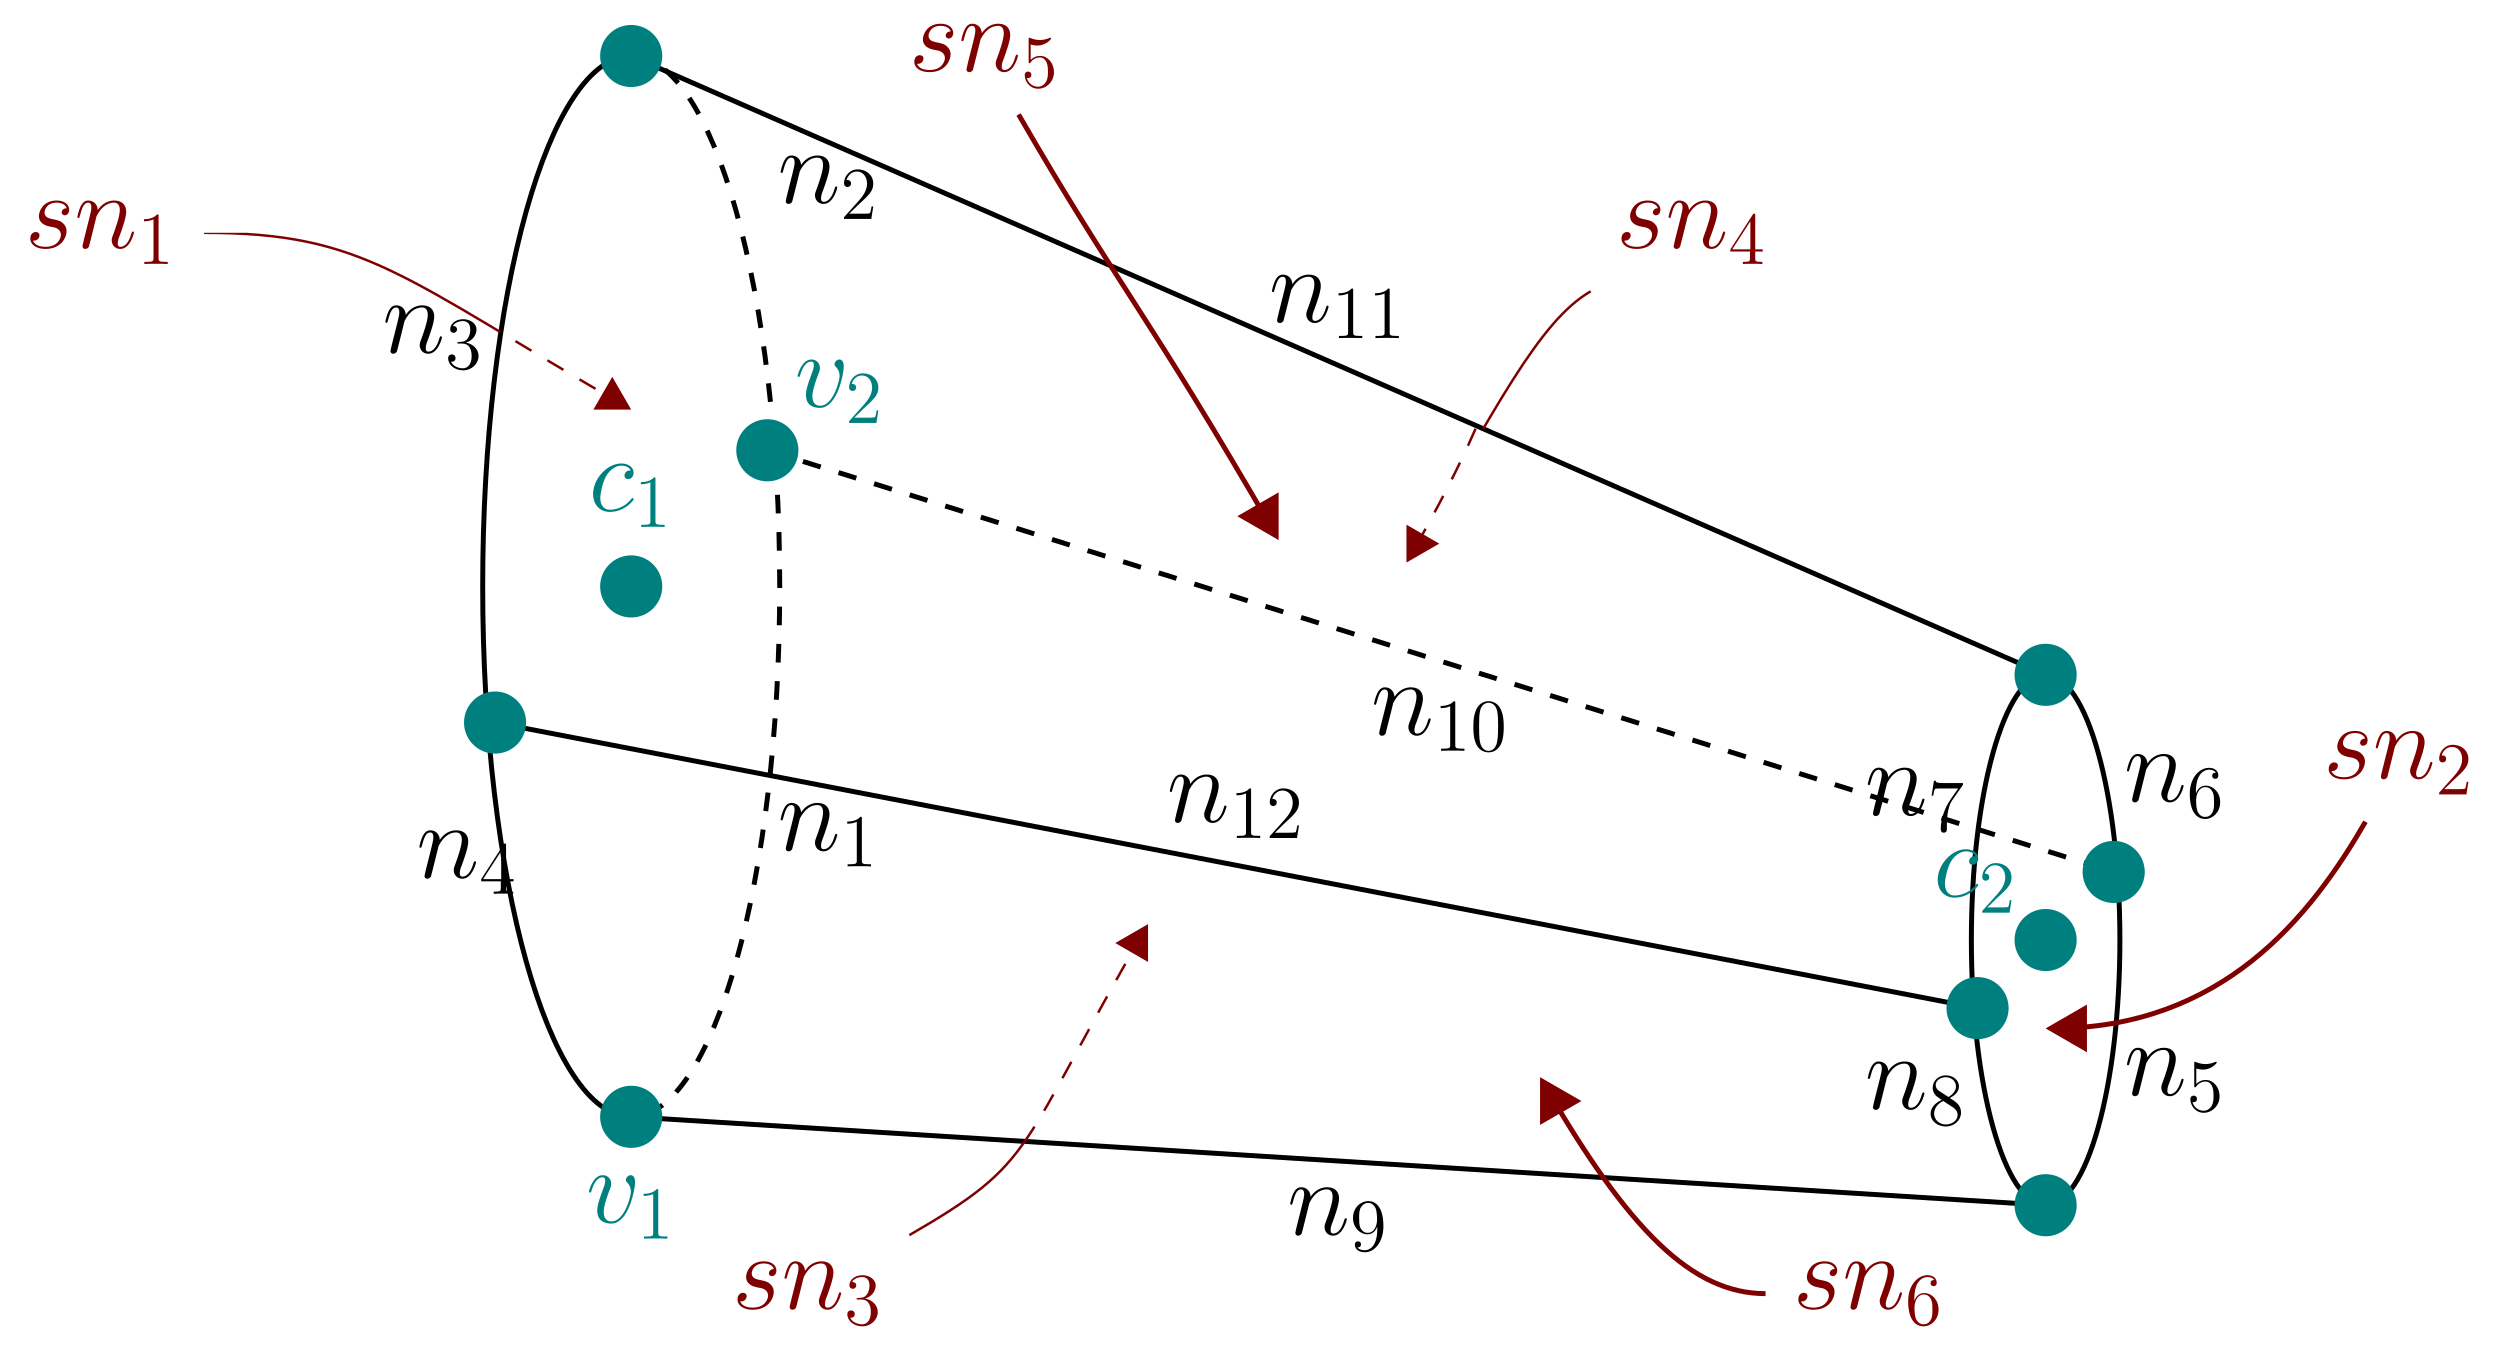 <?xml version="1.0" encoding="UTF-8"?>
<svg xmlns="http://www.w3.org/2000/svg" xmlns:xlink="http://www.w3.org/1999/xlink" width="400.826pt" height="216.787pt" viewBox="0 0 400.826 216.787" version="1.1">
<defs>
<g>
<symbol overflow="visible" id="glyph0-0">
<path style="stroke:none;" d=""/>
</symbol>
<symbol overflow="visible" id="glyph0-1">
<path style="stroke:none;" d="M 3.547 -5.047 C 3.578 -5.141 4.016 -6.016 4.656 -6.562 C 5.094 -6.969 5.688 -7.25 6.359 -7.25 C 7.047 -7.25 7.281 -6.734 7.281 -6.047 C 7.281 -5.062 6.578 -3.094 6.234 -2.172 C 6.078 -1.75 5.984 -1.531 5.984 -1.219 C 5.984 -0.453 6.531 0.172 7.359 0.172 C 8.953 0.172 9.562 -2.359 9.562 -2.469 C 9.562 -2.547 9.484 -2.625 9.391 -2.625 C 9.234 -2.625 9.219 -2.562 9.125 -2.266 C 8.734 -0.859 8.078 -0.172 7.406 -0.172 C 7.234 -0.172 6.953 -0.188 6.953 -0.734 C 6.953 -1.172 7.141 -1.688 7.25 -1.922 C 7.594 -2.875 8.312 -4.797 8.312 -5.781 C 8.312 -6.812 7.719 -7.594 6.406 -7.594 C 4.875 -7.594 4.062 -6.516 3.75 -6.078 C 3.703 -7.062 3 -7.594 2.234 -7.594 C 1.688 -7.594 1.312 -7.266 1.016 -6.688 C 0.703 -6.062 0.469 -5.031 0.469 -4.953 C 0.469 -4.891 0.531 -4.797 0.656 -4.797 C 0.797 -4.797 0.812 -4.828 0.906 -5.219 C 1.188 -6.266 1.5 -7.25 2.188 -7.25 C 2.578 -7.25 2.719 -6.969 2.719 -6.453 C 2.719 -6.078 2.547 -5.406 2.422 -4.875 L 1.953 -3.016 C 1.875 -2.688 1.688 -1.906 1.594 -1.594 C 1.484 -1.156 1.297 -0.344 1.297 -0.266 C 1.297 -0.016 1.484 0.172 1.734 0.172 C 1.953 0.172 2.188 0.062 2.328 -0.188 C 2.359 -0.281 2.516 -0.875 2.594 -1.219 L 2.984 -2.766 Z M 3.547 -5.047 "/>
</symbol>
<symbol overflow="visible" id="glyph0-2">
<path style="stroke:none;" d="M 6.734 -6.469 C 6.406 -6.469 6.25 -6.469 6.016 -6.266 C 5.906 -6.188 5.719 -5.922 5.719 -5.641 C 5.719 -5.297 5.969 -5.094 6.297 -5.094 C 6.719 -5.094 7.188 -5.438 7.188 -6.125 C 7.188 -6.953 6.391 -7.594 5.203 -7.594 C 2.938 -7.594 0.688 -5.125 0.688 -2.688 C 0.688 -1.188 1.625 0.172 3.375 0.172 C 5.719 0.172 7.203 -1.656 7.203 -1.875 C 7.203 -1.984 7.094 -2.062 7.031 -2.062 C 6.969 -2.062 6.953 -2.047 6.797 -1.891 C 5.703 -0.438 4.062 -0.172 3.406 -0.172 C 2.219 -0.172 1.844 -1.203 1.844 -2.062 C 1.844 -2.672 2.141 -4.344 2.75 -5.516 C 3.203 -6.312 4.125 -7.25 5.219 -7.25 C 5.438 -7.25 6.391 -7.219 6.734 -6.469 Z M 6.734 -6.469 "/>
</symbol>
<symbol overflow="visible" id="glyph0-3">
<path style="stroke:none;" d="M 7.875 -6.438 C 7.875 -7.531 7.312 -7.594 7.188 -7.594 C 6.766 -7.594 6.391 -7.188 6.391 -6.828 C 6.391 -6.625 6.516 -6.516 6.578 -6.438 C 6.75 -6.281 7.203 -5.812 7.203 -4.922 C 7.203 -4.203 6.172 -0.172 4.094 -0.172 C 3.047 -0.172 2.844 -1.047 2.844 -1.688 C 2.844 -2.547 3.234 -3.75 3.703 -5 C 3.984 -5.703 4.047 -5.875 4.047 -6.219 C 4.047 -6.938 3.531 -7.594 2.688 -7.594 C 1.109 -7.594 0.469 -5.094 0.469 -4.953 C 0.469 -4.891 0.531 -4.797 0.656 -4.797 C 0.812 -4.797 0.828 -4.875 0.891 -5.109 C 1.312 -6.594 1.984 -7.25 2.641 -7.25 C 2.797 -7.25 3.078 -7.25 3.078 -6.688 C 3.078 -6.234 2.891 -5.734 2.641 -5.078 C 1.812 -2.875 1.812 -2.344 1.812 -1.922 C 1.812 -1.547 1.859 -0.844 2.391 -0.359 C 3.016 0.172 3.875 0.172 4.031 0.172 C 6.891 0.172 7.875 -5.453 7.875 -6.438 Z M 7.875 -6.438 "/>
</symbol>
<symbol overflow="visible" id="glyph0-4">
<path style="stroke:none;" d="M 3.922 -3.438 C 4.219 -3.391 4.688 -3.281 4.781 -3.266 C 5.016 -3.203 5.781 -2.922 5.781 -2.094 C 5.781 -1.562 5.297 -0.172 3.312 -0.172 C 2.938 -0.172 1.656 -0.219 1.312 -1.172 C 2 -1.078 2.344 -1.625 2.344 -2 C 2.344 -2.359 2.094 -2.547 1.75 -2.547 C 1.375 -2.547 0.875 -2.25 0.875 -1.484 C 0.875 -0.469 1.906 0.172 3.281 0.172 C 5.906 0.172 6.688 -1.75 6.688 -2.656 C 6.688 -2.906 6.688 -3.391 6.125 -3.938 C 5.703 -4.359 5.281 -4.438 4.359 -4.625 C 3.891 -4.734 3.156 -4.891 3.156 -5.672 C 3.156 -6.016 3.469 -7.25 5.094 -7.25 C 5.812 -7.25 6.531 -6.969 6.703 -6.359 C 5.938 -6.359 5.906 -5.703 5.906 -5.688 C 5.906 -5.328 6.234 -5.219 6.391 -5.219 C 6.625 -5.219 7.109 -5.406 7.109 -6.125 C 7.109 -6.859 6.453 -7.594 5.109 -7.594 C 2.859 -7.594 2.25 -5.812 2.25 -5.109 C 2.25 -3.812 3.531 -3.531 3.922 -3.438 Z M 3.922 -3.438 "/>
</symbol>
<symbol overflow="visible" id="glyph1-0">
<path style="stroke:none;" d=""/>
</symbol>
<symbol overflow="visible" id="glyph1-1">
<path style="stroke:none;" d="M 4.375 -3.484 C 4.375 -0.656 3.125 -0.078 2.406 -0.078 C 2.109 -0.078 1.484 -0.109 1.188 -0.531 L 1.25 -0.531 C 1.344 -0.5 1.766 -0.578 1.766 -1.016 C 1.766 -1.281 1.594 -1.5 1.281 -1.5 C 0.969 -1.5 0.781 -1.297 0.781 -0.984 C 0.781 -0.25 1.375 0.25 2.422 0.25 C 3.906 0.25 5.359 -1.344 5.359 -3.938 C 5.359 -7.141 4.016 -7.953 2.969 -7.953 C 1.656 -7.953 0.484 -6.844 0.484 -5.266 C 0.484 -3.688 1.609 -2.625 2.797 -2.625 C 3.688 -2.625 4.141 -3.266 4.375 -3.875 Z M 2.844 -2.859 C 2.094 -2.859 1.766 -3.469 1.656 -3.688 C 1.469 -4.141 1.469 -4.719 1.469 -5.266 C 1.469 -5.922 1.469 -6.5 1.781 -7 C 2 -7.312 2.312 -7.656 2.969 -7.656 C 3.641 -7.656 4 -7.062 4.109 -6.797 C 4.344 -6.203 4.344 -5.188 4.344 -5.016 C 4.344 -4 3.891 -2.859 2.844 -2.859 Z M 2.844 -2.859 "/>
</symbol>
<symbol overflow="visible" id="glyph1-2">
<path style="stroke:none;" d="M 3.438 -7.656 C 3.438 -7.938 3.438 -7.953 3.203 -7.953 C 2.922 -7.625 2.312 -7.188 1.094 -7.188 L 1.094 -6.844 C 1.359 -6.844 1.953 -6.844 2.625 -7.141 L 2.625 -0.922 C 2.625 -0.484 2.578 -0.344 1.531 -0.344 L 1.156 -0.344 L 1.156 0 C 1.484 -0.031 2.641 -0.031 3.031 -0.031 C 3.438 -0.031 4.578 -0.031 4.906 0 L 4.906 -0.344 L 4.531 -0.344 C 3.484 -0.344 3.438 -0.484 3.438 -0.922 Z M 3.438 -7.656 "/>
</symbol>
<symbol overflow="visible" id="glyph1-3">
<path style="stroke:none;" d="M 5.359 -3.828 C 5.359 -4.812 5.297 -5.781 4.859 -6.688 C 4.375 -7.688 3.516 -7.953 2.922 -7.953 C 2.234 -7.953 1.391 -7.609 0.938 -6.609 C 0.609 -5.859 0.484 -5.109 0.484 -3.828 C 0.484 -2.672 0.578 -1.797 1 -0.938 C 1.469 -0.031 2.297 0.25 2.922 0.25 C 3.953 0.25 4.547 -0.375 4.906 -1.062 C 5.328 -1.953 5.359 -3.125 5.359 -3.828 Z M 2.922 0.016 C 2.531 0.016 1.75 -0.203 1.531 -1.5 C 1.406 -2.219 1.406 -3.125 1.406 -3.969 C 1.406 -4.953 1.406 -5.828 1.594 -6.531 C 1.797 -7.344 2.406 -7.703 2.922 -7.703 C 3.375 -7.703 4.062 -7.438 4.297 -6.406 C 4.453 -5.719 4.453 -4.781 4.453 -3.969 C 4.453 -3.172 4.453 -2.266 4.312 -1.531 C 4.094 -0.219 3.328 0.016 2.922 0.016 Z M 2.922 0.016 "/>
</symbol>
<symbol overflow="visible" id="glyph1-4">
<path style="stroke:none;" d="M 5.266 -2.016 L 5 -2.016 C 4.953 -1.812 4.859 -1.141 4.75 -0.953 C 4.656 -0.844 3.984 -0.844 3.625 -0.844 L 1.406 -0.844 C 1.734 -1.125 2.469 -1.891 2.766 -2.172 C 4.594 -3.844 5.266 -4.469 5.266 -5.656 C 5.266 -7.031 4.172 -7.953 2.781 -7.953 C 1.406 -7.953 0.578 -6.766 0.578 -5.734 C 0.578 -5.125 1.109 -5.125 1.141 -5.125 C 1.406 -5.125 1.703 -5.312 1.703 -5.688 C 1.703 -6.031 1.484 -6.25 1.141 -6.25 C 1.047 -6.25 1.016 -6.25 0.984 -6.234 C 1.203 -7.047 1.859 -7.609 2.625 -7.609 C 3.641 -7.609 4.266 -6.75 4.266 -5.656 C 4.266 -4.641 3.688 -3.75 3 -2.984 L 0.578 -0.281 L 0.578 0 L 4.953 0 Z M 5.266 -2.016 "/>
</symbol>
<symbol overflow="visible" id="glyph1-5">
<path style="stroke:none;" d="M 2.203 -4.297 C 2 -4.281 1.953 -4.266 1.953 -4.156 C 1.953 -4.047 2.016 -4.047 2.219 -4.047 L 2.766 -4.047 C 3.797 -4.047 4.25 -3.203 4.25 -2.062 C 4.25 -0.484 3.438 -0.078 2.844 -0.078 C 2.266 -0.078 1.297 -0.344 0.938 -1.141 C 1.328 -1.078 1.672 -1.297 1.672 -1.719 C 1.672 -2.062 1.422 -2.312 1.094 -2.312 C 0.797 -2.312 0.484 -2.141 0.484 -1.688 C 0.484 -0.625 1.547 0.25 2.875 0.25 C 4.297 0.25 5.359 -0.844 5.359 -2.047 C 5.359 -3.141 4.469 -4 3.328 -4.203 C 4.359 -4.5 5.031 -5.375 5.031 -6.312 C 5.031 -7.25 4.047 -7.953 2.891 -7.953 C 1.703 -7.953 0.812 -7.219 0.812 -6.344 C 0.812 -5.875 1.188 -5.766 1.359 -5.766 C 1.609 -5.766 1.906 -5.953 1.906 -6.312 C 1.906 -6.688 1.609 -6.859 1.344 -6.859 C 1.281 -6.859 1.25 -6.859 1.219 -6.844 C 1.672 -7.656 2.797 -7.656 2.859 -7.656 C 3.25 -7.656 4.031 -7.484 4.031 -6.312 C 4.031 -6.078 4 -5.422 3.641 -4.906 C 3.281 -4.375 2.875 -4.344 2.562 -4.328 Z M 2.203 -4.297 "/>
</symbol>
<symbol overflow="visible" id="glyph1-6">
<path style="stroke:none;" d="M 4.312 -7.781 C 4.312 -8.016 4.312 -8.062 4.141 -8.062 C 4.047 -8.062 4.016 -8.062 3.922 -7.922 L 0.328 -2.344 L 0.328 -2 L 3.469 -2 L 3.469 -0.906 C 3.469 -0.469 3.438 -0.344 2.562 -0.344 L 2.328 -0.344 L 2.328 0 C 2.609 -0.031 3.547 -0.031 3.891 -0.031 C 4.219 -0.031 5.172 -0.031 5.453 0 L 5.453 -0.344 L 5.219 -0.344 C 4.344 -0.344 4.312 -0.469 4.312 -0.906 L 4.312 -2 L 5.516 -2 L 5.516 -2.344 L 4.312 -2.344 Z M 3.531 -6.844 L 3.531 -2.344 L 0.625 -2.344 Z M 3.531 -6.844 "/>
</symbol>
<symbol overflow="visible" id="glyph1-7">
<path style="stroke:none;" d="M 1.531 -6.844 C 2.047 -6.688 2.469 -6.672 2.594 -6.672 C 3.938 -6.672 4.812 -7.656 4.812 -7.828 C 4.812 -7.875 4.781 -7.938 4.703 -7.938 C 4.688 -7.938 4.656 -7.938 4.547 -7.891 C 3.891 -7.609 3.312 -7.562 3 -7.562 C 2.219 -7.562 1.656 -7.812 1.422 -7.906 C 1.344 -7.938 1.312 -7.938 1.297 -7.938 C 1.203 -7.938 1.203 -7.859 1.203 -7.672 L 1.203 -4.125 C 1.203 -3.906 1.203 -3.844 1.344 -3.844 C 1.406 -3.844 1.422 -3.844 1.547 -4 C 1.875 -4.484 2.438 -4.766 3.031 -4.766 C 3.672 -4.766 3.984 -4.188 4.078 -3.984 C 4.281 -3.516 4.297 -2.922 4.297 -2.469 C 4.297 -2.016 4.297 -1.344 3.953 -0.797 C 3.688 -0.375 3.234 -0.078 2.703 -0.078 C 1.906 -0.078 1.141 -0.609 0.922 -1.484 C 0.984 -1.453 1.047 -1.453 1.109 -1.453 C 1.312 -1.453 1.641 -1.562 1.641 -1.969 C 1.641 -2.312 1.406 -2.5 1.109 -2.5 C 0.891 -2.5 0.578 -2.391 0.578 -1.922 C 0.578 -0.906 1.406 0.25 2.719 0.25 C 4.078 0.25 5.266 -0.891 5.266 -2.406 C 5.266 -3.828 4.297 -5.016 3.047 -5.016 C 2.359 -5.016 1.844 -4.703 1.531 -4.375 Z M 1.531 -6.844 "/>
</symbol>
<symbol overflow="visible" id="glyph1-8">
<path style="stroke:none;" d="M 1.469 -4.156 C 1.469 -7.188 2.938 -7.656 3.578 -7.656 C 4.016 -7.656 4.453 -7.531 4.672 -7.172 C 4.531 -7.172 4.078 -7.172 4.078 -6.688 C 4.078 -6.422 4.25 -6.188 4.562 -6.188 C 4.859 -6.188 5.062 -6.375 5.062 -6.719 C 5.062 -7.344 4.609 -7.953 3.578 -7.953 C 2.062 -7.953 0.484 -6.406 0.484 -3.781 C 0.484 -0.484 1.922 0.25 2.938 0.25 C 4.25 0.25 5.359 -0.891 5.359 -2.438 C 5.359 -4.031 4.25 -5.094 3.047 -5.094 C 1.984 -5.094 1.594 -4.172 1.469 -3.844 Z M 2.938 -0.078 C 2.188 -0.078 1.828 -0.734 1.719 -0.984 C 1.609 -1.297 1.5 -1.891 1.5 -2.719 C 1.5 -3.672 1.922 -4.859 3 -4.859 C 3.656 -4.859 4 -4.406 4.188 -4 C 4.375 -3.562 4.375 -2.969 4.375 -2.453 C 4.375 -1.844 4.375 -1.297 4.141 -0.844 C 3.844 -0.281 3.422 -0.078 2.938 -0.078 Z M 2.938 -0.078 "/>
</symbol>
<symbol overflow="visible" id="glyph1-9">
<path style="stroke:none;" d="M 5.672 -7.422 L 5.672 -7.703 L 2.797 -7.703 C 1.344 -7.703 1.328 -7.859 1.281 -8.078 L 1.016 -8.078 L 0.641 -5.688 L 0.906 -5.688 C 0.938 -5.906 1.047 -6.641 1.203 -6.781 C 1.297 -6.844 2.203 -6.844 2.359 -6.844 L 4.906 -6.844 L 3.641 -5.031 C 3.312 -4.562 2.109 -2.609 2.109 -0.359 C 2.109 -0.234 2.109 0.25 2.594 0.25 C 3.094 0.25 3.094 -0.219 3.094 -0.375 L 3.094 -0.969 C 3.094 -2.75 3.375 -4.141 3.938 -4.938 Z M 5.672 -7.422 "/>
</symbol>
<symbol overflow="visible" id="glyph1-10">
<path style="stroke:none;" d="M 3.562 -4.312 C 4.156 -4.641 5.031 -5.188 5.031 -6.188 C 5.031 -7.234 4.031 -7.953 2.922 -7.953 C 1.75 -7.953 0.812 -7.078 0.812 -5.984 C 0.812 -5.578 0.938 -5.172 1.266 -4.766 C 1.406 -4.609 1.406 -4.609 2.25 -4.016 C 1.094 -3.484 0.484 -2.672 0.484 -1.812 C 0.484 -0.531 1.703 0.25 2.922 0.25 C 4.25 0.25 5.359 -0.734 5.359 -1.984 C 5.359 -3.203 4.5 -3.734 3.562 -4.312 Z M 1.938 -5.391 C 1.781 -5.5 1.297 -5.812 1.297 -6.391 C 1.297 -7.172 2.109 -7.656 2.922 -7.656 C 3.781 -7.656 4.547 -7.047 4.547 -6.188 C 4.547 -5.453 4.016 -4.859 3.328 -4.484 Z M 2.5 -3.844 L 3.938 -2.906 C 4.25 -2.703 4.812 -2.328 4.812 -1.609 C 4.812 -0.688 3.891 -0.078 2.922 -0.078 C 1.906 -0.078 1.047 -0.812 1.047 -1.812 C 1.047 -2.734 1.719 -3.484 2.5 -3.844 Z M 2.5 -3.844 "/>
</symbol>
</g>
<clipPath id="clip1">
  <path d="M 77 31 L 107 31 L 107 71 L 77 71 Z M 77 31 "/>
</clipPath>
<clipPath id="clip2">
  <path d="M 125.012 94.02 C 125.012 47.055 114.352 8.98 101.199 8.98 C 88.051 8.98 77.391 47.055 77.391 94.02 C 77.391 140.988 88.051 179.062 101.199 179.062 C 114.352 179.062 125.012 140.988 125.012 94.02 Z M 125.012 94.02 "/>
</clipPath>
<clipPath id="clip3">
  <path d="M 95 60 L 101 60 L 101 66 L 95 66 Z M 95 60 "/>
</clipPath>
<clipPath id="clip4">
  <path d="M 125.012 94.02 C 125.012 47.055 114.352 8.98 101.199 8.98 C 88.051 8.98 77.391 47.055 77.391 94.02 C 77.391 140.988 88.051 179.062 101.199 179.062 C 114.352 179.062 125.012 140.988 125.012 94.02 Z M 125.012 94.02 "/>
</clipPath>
<clipPath id="clip5">
  <path d="M 89 55 L 107 55 L 107 72 L 89 72 Z M 89 55 "/>
</clipPath>
<clipPath id="clip6">
  <path d="M 125.012 94.02 C 125.012 47.055 114.352 8.98 101.199 8.98 C 88.051 8.98 77.391 47.055 77.391 94.02 C 77.391 140.988 88.051 179.062 101.199 179.062 C 114.352 179.062 125.012 140.988 125.012 94.02 Z M 125.012 94.02 "/>
</clipPath>
<clipPath id="clip7">
  <path d="M 27 37.328 L 80.285 37.328 L 80.285 53.277 L 27 53.277 Z M 27 37.328 "/>
</clipPath>
<clipPath id="clip8">
  <path d="M 140 179 L 190 179 L 190 204 L 140 204 Z M 140 179 "/>
</clipPath>
<clipPath id="clip9">
  <path d="M 101.199 179.062 L 327.977 193.234 L 146.109 216.789 L 101.199 179.062 "/>
</clipPath>
<clipPath id="clip10">
  <path d="M 140 143 L 190 143 L 190 194 L 140 194 Z M 140 143 "/>
</clipPath>
<clipPath id="clip11">
  <path d="M 101.199 179.062 L 327.977 193.234 L 327.977 108.195 L 101.199 8.98 L 101.199 179.062 "/>
</clipPath>
<clipPath id="clip12">
  <path d="M 179 148 L 184 148 L 184 154 L 179 154 Z M 179 148 "/>
</clipPath>
<clipPath id="clip13">
  <path d="M 101.199 179.062 L 327.977 193.234 L 327.977 108.195 L 101.199 8.98 L 101.199 179.062 "/>
</clipPath>
<clipPath id="clip14">
  <path d="M 173 142 L 190 142 L 190 160 L 173 160 Z M 173 142 "/>
</clipPath>
<clipPath id="clip15">
  <path d="M 101.199 179.062 L 327.977 193.234 L 327.977 108.195 L 101.199 8.98 L 101.199 179.062 "/>
</clipPath>
<clipPath id="clip16">
  <path d="M 220 41 L 261 41 L 261 96 L 220 96 Z M 220 41 "/>
</clipPath>
<clipPath id="clip17">
  <path d="M 101.199 8.98 L 327.977 108.195 L 287.844 27.945 L 101.199 8.98 "/>
</clipPath>
<clipPath id="clip18">
  <path d="M 225 84 L 231 84 L 231 90 L 225 90 Z M 225 84 "/>
</clipPath>
<clipPath id="clip19">
  <path d="M 101.199 8.98 L 327.977 108.195 L 287.844 27.945 L 101.199 8.98 "/>
</clipPath>
<clipPath id="clip20">
  <path d="M 220 78 L 236 78 L 236 96 L 220 96 Z M 220 78 "/>
</clipPath>
<clipPath id="clip21">
  <path d="M 101.199 8.98 L 327.977 108.195 L 287.844 27.945 L 101.199 8.98 "/>
</clipPath>
<clipPath id="clip22">
  <path d="M 220 41 L 261 41 L 261 96 L 220 96 Z M 220 41 "/>
</clipPath>
<clipPath id="clip23">
  <path d="M 101.199 8.98 L 327.977 108.195 L 101.199 179.062 L 101.199 8.98 "/>
</clipPath>
<clipPath id="clip24">
  <path d="M 225 84 L 231 84 L 231 90 L 225 90 Z M 225 84 "/>
</clipPath>
<clipPath id="clip25">
  <path d="M 101.199 8.98 L 327.977 108.195 L 101.199 179.062 L 101.199 8.98 "/>
</clipPath>
<clipPath id="clip26">
  <path d="M 220 78 L 236 78 L 236 96 L 220 96 Z M 220 78 "/>
</clipPath>
<clipPath id="clip27">
  <path d="M 101.199 8.98 L 327.977 108.195 L 101.199 179.062 L 101.199 8.98 "/>
</clipPath>
<clipPath id="clip28">
  <path d="M 236 162 L 295 162 L 295 216.785 L 236 216.785 Z M 236 162 "/>
</clipPath>
</defs>
<g id="surface1">
<path style="fill:none;stroke-width:0.797;stroke-linecap:butt;stroke-linejoin:miter;stroke:rgb(0%,0%,0%);stroke-opacity:1;stroke-miterlimit:10;" d="M -0.002 85.041 C -13.15 85.041 -23.81 46.966 -23.81 0.001 C -23.81 -46.967 -13.15 -85.041 -0.002 -85.041 " transform="matrix(1,0,0,-1,101.201,94.021)"/>
<path style="fill:none;stroke-width:0.797;stroke-linecap:butt;stroke-linejoin:miter;stroke:rgb(0%,0%,0%);stroke-opacity:1;stroke-dasharray:2.989,2.989;stroke-miterlimit:10;" d="M -0.002 85.041 C 13.151 85.041 23.811 46.966 23.811 0.001 C 23.811 -46.967 13.151 -85.041 -0.002 -85.041 " transform="matrix(1,0,0,-1,101.201,94.021)"/>
<path style="fill:none;stroke-width:0.797;stroke-linecap:butt;stroke-linejoin:miter;stroke:rgb(0%,0%,0%);stroke-opacity:1;stroke-miterlimit:10;" d="M 238.682 -56.694 C 238.682 -33.209 233.35 -14.174 226.776 -14.174 C 220.197 -14.174 214.869 -33.209 214.869 -56.694 C 214.869 -80.178 220.197 -99.213 226.776 -99.213 C 233.35 -99.213 238.682 -80.178 238.682 -56.694 Z M 238.682 -56.694 " transform="matrix(1,0,0,-1,101.201,94.021)"/>
<path style="fill:none;stroke-width:0.797;stroke-linecap:butt;stroke-linejoin:miter;stroke:rgb(0%,0%,0%);stroke-opacity:1;stroke-miterlimit:10;" d="M -0.002 -85.041 L 226.776 -99.213 " transform="matrix(1,0,0,-1,101.201,94.021)"/>
<g style="fill:rgb(0%,0%,0%);fill-opacity:1;">
  <use xlink:href="#glyph0-1" x="206.38" y="197.942"/>
</g>
<g style="fill:rgb(0%,0%,0%);fill-opacity:1;">
  <use xlink:href="#glyph1-1" x="216.442" y="200.524"/>
</g>
<path style="fill:none;stroke-width:0.797;stroke-linecap:butt;stroke-linejoin:miter;stroke:rgb(0%,0%,0%);stroke-opacity:1;stroke-dasharray:2.989,2.989;stroke-miterlimit:10;" d="M 21.826 21.826 L 237.69 -45.78 " transform="matrix(1,0,0,-1,101.201,94.021)"/>
<g style="fill:rgb(0%,0%,0%);fill-opacity:1;">
  <use xlink:href="#glyph0-1" x="219.823" y="117.793"/>
</g>
<g style="fill:rgb(0%,0%,0%);fill-opacity:1;">
  <use xlink:href="#glyph1-2" x="229.885" y="120.375"/>
  <use xlink:href="#glyph1-3" x="235.738" y="120.375"/>
</g>
<path style="fill:none;stroke-width:0.797;stroke-linecap:butt;stroke-linejoin:miter;stroke:rgb(0%,0%,0%);stroke-opacity:1;stroke-miterlimit:10;" d="M -0.002 85.041 L 226.776 -14.174 " transform="matrix(1,0,0,-1,101.201,94.021)"/>
<g style="fill:rgb(0%,0%,0%);fill-opacity:1;">
  <use xlink:href="#glyph0-1" x="203.453" y="51.622"/>
</g>
<g style="fill:rgb(0%,0%,0%);fill-opacity:1;">
  <use xlink:href="#glyph1-2" x="213.515" y="54.205"/>
  <use xlink:href="#glyph1-2" x="219.368" y="54.205"/>
</g>
<path style="fill:none;stroke-width:0.797;stroke-linecap:butt;stroke-linejoin:miter;stroke:rgb(0%,0%,0%);stroke-opacity:1;stroke-miterlimit:10;" d="M -21.826 -21.827 L 215.862 -67.608 " transform="matrix(1,0,0,-1,101.201,94.021)"/>
<g style="fill:rgb(0%,0%,0%);fill-opacity:1;">
  <use xlink:href="#glyph0-1" x="187.083" y="131.772"/>
</g>
<g style="fill:rgb(0%,0%,0%);fill-opacity:1;">
  <use xlink:href="#glyph1-2" x="197.146" y="134.354"/>
  <use xlink:href="#glyph1-4" x="202.999" y="134.354"/>
</g>
<path style=" stroke:none;fill-rule:nonzero;fill:rgb(0%,49.805%,49.805%);fill-opacity:1;" d="M 106.184 94.02 C 106.184 91.27 103.953 89.039 101.199 89.039 C 98.449 89.039 96.219 91.27 96.219 94.02 C 96.219 96.773 98.449 99.004 101.199 99.004 C 103.953 99.004 106.184 96.773 106.184 94.02 Z M 106.184 94.02 "/>
<g style="fill:rgb(0%,49.805%,49.805%);fill-opacity:1;">
  <use xlink:href="#glyph0-2" x="94.398" y="81.903"/>
</g>
<g style="fill:rgb(0%,49.805%,49.805%);fill-opacity:1;">
  <use xlink:href="#glyph1-2" x="101.652" y="84.485"/>
</g>
<path style=" stroke:none;fill-rule:nonzero;fill:rgb(0%,49.805%,49.805%);fill-opacity:1;" d="M 106.184 179.062 C 106.184 176.309 103.953 174.078 101.199 174.078 C 98.449 174.078 96.219 176.309 96.219 179.062 C 96.219 181.812 98.449 184.043 101.199 184.043 C 103.953 184.043 106.184 181.812 106.184 179.062 Z M 106.184 179.062 "/>
<g style="fill:rgb(0%,49.805%,49.805%);fill-opacity:1;">
  <use xlink:href="#glyph0-3" x="93.95" y="196.008"/>
</g>
<g style="fill:rgb(0%,49.805%,49.805%);fill-opacity:1;">
  <use xlink:href="#glyph1-2" x="102.1" y="198.59"/>
</g>
<path style=" stroke:none;fill-rule:nonzero;fill:rgb(0%,49.805%,49.805%);fill-opacity:1;" d="M 128.008 72.195 C 128.008 69.441 125.777 67.215 123.027 67.215 C 120.277 67.215 118.047 69.441 118.047 72.195 C 118.047 74.945 120.277 77.176 123.027 77.176 C 125.777 77.176 128.008 74.945 128.008 72.195 Z M 128.008 72.195 "/>
<g style="fill:rgb(0%,49.805%,49.805%);fill-opacity:1;">
  <use xlink:href="#glyph0-3" x="127.41" y="65.229"/>
</g>
<g style="fill:rgb(0%,49.805%,49.805%);fill-opacity:1;">
  <use xlink:href="#glyph1-4" x="135.56" y="67.811"/>
</g>
<path style=" stroke:none;fill-rule:nonzero;fill:rgb(0%,49.805%,49.805%);fill-opacity:1;" d="M 106.184 8.98 C 106.184 6.23 103.953 4 101.199 4 C 98.449 4 96.219 6.23 96.219 8.98 C 96.219 11.73 98.449 13.961 101.199 13.961 C 103.953 13.961 106.184 11.73 106.184 8.98 Z M 106.184 8.98 "/>
<path style=" stroke:none;fill-rule:nonzero;fill:rgb(0%,49.805%,49.805%);fill-opacity:1;" d="M 84.355 115.848 C 84.355 113.098 82.125 110.867 79.375 110.867 C 76.625 110.867 74.395 113.098 74.395 115.848 C 74.395 118.598 76.625 120.828 79.375 120.828 C 82.125 120.828 84.355 118.598 84.355 115.848 Z M 84.355 115.848 "/>
<path style=" stroke:none;fill-rule:nonzero;fill:rgb(0%,49.805%,49.805%);fill-opacity:1;" d="M 332.957 150.715 C 332.957 147.965 330.727 145.734 327.977 145.734 C 325.223 145.734 322.992 147.965 322.992 150.715 C 322.992 153.465 325.223 155.695 327.977 155.695 C 330.727 155.695 332.957 153.465 332.957 150.715 Z M 332.957 150.715 "/>
<g style="fill:rgb(0%,49.805%,49.805%);fill-opacity:1;">
  <use xlink:href="#glyph0-2" x="309.983" y="143.748"/>
</g>
<g style="fill:rgb(0%,49.805%,49.805%);fill-opacity:1;">
  <use xlink:href="#glyph1-4" x="317.238" y="146.331"/>
</g>
<path style=" stroke:none;fill-rule:nonzero;fill:rgb(0%,49.805%,49.805%);fill-opacity:1;" d="M 332.957 193.234 C 332.957 190.484 330.727 188.254 327.977 188.254 C 325.223 188.254 322.992 190.484 322.992 193.234 C 322.992 195.984 325.223 198.215 327.977 198.215 C 330.727 198.215 332.957 195.984 332.957 193.234 Z M 332.957 193.234 "/>
<path style=" stroke:none;fill-rule:nonzero;fill:rgb(0%,49.805%,49.805%);fill-opacity:1;" d="M 343.871 139.801 C 343.871 137.051 341.641 134.82 338.891 134.82 C 336.137 134.82 333.906 137.051 333.906 139.801 C 333.906 142.551 336.137 144.781 338.891 144.781 C 341.641 144.781 343.871 142.551 343.871 139.801 Z M 343.871 139.801 "/>
<path style=" stroke:none;fill-rule:nonzero;fill:rgb(0%,49.805%,49.805%);fill-opacity:1;" d="M 332.957 108.195 C 332.957 105.441 330.727 103.215 327.977 103.215 C 325.223 103.215 322.992 105.441 322.992 108.195 C 322.992 110.945 325.223 113.176 327.977 113.176 C 330.727 113.176 332.957 110.945 332.957 108.195 Z M 332.957 108.195 "/>
<path style=" stroke:none;fill-rule:nonzero;fill:rgb(0%,49.805%,49.805%);fill-opacity:1;" d="M 322.043 161.629 C 322.043 158.875 319.812 156.648 317.062 156.648 C 314.312 156.648 312.082 158.875 312.082 161.629 C 312.082 164.379 314.312 166.609 317.062 166.609 C 319.812 166.609 322.043 164.379 322.043 161.629 Z M 322.043 161.629 "/>
<g style="fill:rgb(0%,0%,0%);fill-opacity:1;">
  <use xlink:href="#glyph0-1" x="124.682" y="136.324"/>
</g>
<g style="fill:rgb(0%,0%,0%);fill-opacity:1;">
  <use xlink:href="#glyph1-2" x="134.744" y="138.907"/>
</g>
<g style="fill:rgb(0%,0%,0%);fill-opacity:1;">
  <use xlink:href="#glyph0-1" x="124.682" y="32.524"/>
</g>
<g style="fill:rgb(0%,0%,0%);fill-opacity:1;">
  <use xlink:href="#glyph1-4" x="134.744" y="35.107"/>
</g>
<g style="fill:rgb(0%,0%,0%);fill-opacity:1;">
  <use xlink:href="#glyph0-1" x="61.306" y="56.547"/>
</g>
<g style="fill:rgb(0%,0%,0%);fill-opacity:1;">
  <use xlink:href="#glyph1-5" x="71.368" y="59.13"/>
</g>
<g style="fill:rgb(0%,0%,0%);fill-opacity:1;">
  <use xlink:href="#glyph0-1" x="66.763" y="140.718"/>
</g>
<g style="fill:rgb(0%,0%,0%);fill-opacity:1;">
  <use xlink:href="#glyph1-6" x="76.825" y="143.3"/>
</g>
<g style="fill:rgb(0%,0%,0%);fill-opacity:1;">
  <use xlink:href="#glyph0-1" x="340.54" y="175.584"/>
</g>
<g style="fill:rgb(0%,0%,0%);fill-opacity:1;">
  <use xlink:href="#glyph1-7" x="350.602" y="178.166"/>
</g>
<g style="fill:rgb(0%,0%,0%);fill-opacity:1;">
  <use xlink:href="#glyph0-1" x="340.54" y="128.477"/>
</g>
<g style="fill:rgb(0%,0%,0%);fill-opacity:1;">
  <use xlink:href="#glyph1-8" x="350.602" y="131.059"/>
</g>
<g style="fill:rgb(0%,0%,0%);fill-opacity:1;">
  <use xlink:href="#glyph0-1" x="298.991" y="130.673"/>
</g>
<g style="fill:rgb(0%,0%,0%);fill-opacity:1;">
  <use xlink:href="#glyph1-9" x="309.053" y="133.256"/>
</g>
<g style="fill:rgb(0%,0%,0%);fill-opacity:1;">
  <use xlink:href="#glyph0-1" x="298.991" y="177.781"/>
</g>
<g style="fill:rgb(0%,0%,0%);fill-opacity:1;">
  <use xlink:href="#glyph1-10" x="309.053" y="180.363"/>
</g>
<g style="fill:rgb(49.805%,0%,0%);fill-opacity:1;">
  <use xlink:href="#glyph0-4" x="3.985" y="39.743"/>
  <use xlink:href="#glyph0-1" x="11.925" y="39.743"/>
</g>
<g style="fill:rgb(49.805%,0%,0%);fill-opacity:1;">
  <use xlink:href="#glyph1-2" x="21.987" y="42.325"/>
</g>
<g style="fill:rgb(49.805%,0%,0%);fill-opacity:1;">
  <use xlink:href="#glyph0-4" x="372.488" y="124.782"/>
  <use xlink:href="#glyph0-1" x="380.428" y="124.782"/>
</g>
<g style="fill:rgb(49.805%,0%,0%);fill-opacity:1;">
  <use xlink:href="#glyph1-4" x="390.491" y="127.365"/>
</g>
<g style="fill:rgb(49.805%,0%,0%);fill-opacity:1;">
  <use xlink:href="#glyph0-4" x="117.37" y="209.822"/>
  <use xlink:href="#glyph0-1" x="125.31" y="209.822"/>
</g>
<g style="fill:rgb(49.805%,0%,0%);fill-opacity:1;">
  <use xlink:href="#glyph1-5" x="135.373" y="212.404"/>
</g>
<g style="fill:rgb(49.805%,0%,0%);fill-opacity:1;">
  <use xlink:href="#glyph0-4" x="259.103" y="39.743"/>
  <use xlink:href="#glyph0-1" x="267.043" y="39.743"/>
</g>
<g style="fill:rgb(49.805%,0%,0%);fill-opacity:1;">
  <use xlink:href="#glyph1-6" x="277.105" y="42.325"/>
</g>
<g style="fill:rgb(49.805%,0%,0%);fill-opacity:1;">
  <use xlink:href="#glyph0-4" x="145.717" y="11.396"/>
  <use xlink:href="#glyph0-1" x="153.657" y="11.396"/>
</g>
<g style="fill:rgb(49.805%,0%,0%);fill-opacity:1;">
  <use xlink:href="#glyph1-7" x="163.719" y="13.979"/>
</g>
<g style="fill:rgb(49.805%,0%,0%);fill-opacity:1;">
  <use xlink:href="#glyph0-4" x="287.449" y="209.822"/>
  <use xlink:href="#glyph0-1" x="295.389" y="209.822"/>
</g>
<g style="fill:rgb(49.805%,0%,0%);fill-opacity:1;">
  <use xlink:href="#glyph1-8" x="305.451" y="212.404"/>
</g>
<g clip-path="url(#clip1)" clip-rule="nonzero">
<g clip-path="url(#clip2)" clip-rule="nonzero">
<path style="fill:none;stroke-width:0.399;stroke-linecap:butt;stroke-linejoin:miter;stroke:rgb(49.805%,0%,0%);stroke-opacity:1;stroke-dasharray:2.989,2.989;stroke-miterlimit:10;" d="M -68.482 56.693 C -42.521 56.693 -36.822 49.607 -0.603 28.697 " transform="matrix(1,0,0,-1,101.201,94.021)"/>
</g>
</g>
<g clip-path="url(#clip3)" clip-rule="nonzero">
<g clip-path="url(#clip4)" clip-rule="nonzero">
<path style=" stroke:none;fill-rule:nonzero;fill:rgb(49.805%,0%,0%);fill-opacity:1;" d="M 98.168 60.816 L 100.855 65.477 L 95.477 65.477 Z M 98.168 60.816 "/>
</g>
</g>
<g clip-path="url(#clip5)" clip-rule="nonzero">
<g clip-path="url(#clip6)" clip-rule="nonzero">
<path style="fill:none;stroke-width:0.399;stroke-linecap:butt;stroke-linejoin:miter;stroke:rgb(49.805%,0%,0%);stroke-opacity:1;stroke-miterlimit:10;" d="M -4.359 2.691 L 0.299 -0.001 L -4.359 -2.691 Z M -4.359 2.691 " transform="matrix(0.866,0.5,0.5,-0.866,100.597,65.326)"/>
</g>
</g>
<g clip-path="url(#clip7)" clip-rule="nonzero">
<path style="fill:none;stroke-width:0.399;stroke-linecap:butt;stroke-linejoin:miter;stroke:rgb(49.805%,0%,0%);stroke-opacity:1;stroke-miterlimit:10;" d="M -68.482 56.693 C -42.521 56.693 -36.822 49.607 -0.603 28.697 " transform="matrix(1,0,0,-1,101.201,94.021)"/>
</g>
<path style="fill:none;stroke-width:0.797;stroke-linecap:butt;stroke-linejoin:miter;stroke:rgb(49.805%,0%,0%);stroke-opacity:1;stroke-miterlimit:10;" d="M 278.053 -37.729 C 269.295 -52.897 255.119 -70.866 227.916 -70.866 " transform="matrix(1,0,0,-1,101.201,94.021)"/>
<path style="fill-rule:nonzero;fill:rgb(49.805%,0%,0%);fill-opacity:1;stroke-width:0.797;stroke-linecap:butt;stroke-linejoin:miter;stroke:rgb(49.805%,0%,0%);stroke-opacity:1;stroke-miterlimit:10;" d="M -5.085 3.136 L 0.348 -0 L -5.085 -3.137 Z M -5.085 3.136 " transform="matrix(-1,0,0,1,329.118,164.887)"/>
<g clip-path="url(#clip8)" clip-rule="nonzero">
<g clip-path="url(#clip9)" clip-rule="nonzero">
<path style="fill:none;stroke-width:0.399;stroke-linecap:butt;stroke-linejoin:miter;stroke:rgb(49.805%,0%,0%);stroke-opacity:1;stroke-miterlimit:10;" d="M 44.592 -104.006 C 65.17 -92.127 61.608 -90.967 82.518 -54.745 " transform="matrix(1,0,0,-1,101.201,94.021)"/>
</g>
</g>
<g clip-path="url(#clip10)" clip-rule="nonzero">
<g clip-path="url(#clip11)" clip-rule="nonzero">
<path style="fill:none;stroke-width:0.399;stroke-linecap:butt;stroke-linejoin:miter;stroke:rgb(49.805%,0%,0%);stroke-opacity:1;stroke-dasharray:2.989,2.989;stroke-miterlimit:10;" d="M 44.592 -104.006 C 65.17 -92.127 61.608 -90.967 82.518 -54.745 " transform="matrix(1,0,0,-1,101.201,94.021)"/>
</g>
</g>
<g clip-path="url(#clip12)" clip-rule="nonzero">
<g clip-path="url(#clip13)" clip-rule="nonzero">
<path style=" stroke:none;fill-rule:nonzero;fill:rgb(49.805%,0%,0%);fill-opacity:1;" d="M 179.207 151.199 L 183.867 148.508 L 183.867 153.887 Z M 179.207 151.199 "/>
</g>
</g>
<g clip-path="url(#clip14)" clip-rule="nonzero">
<g clip-path="url(#clip15)" clip-rule="nonzero">
<path style="fill:none;stroke-width:0.399;stroke-linecap:butt;stroke-linejoin:miter;stroke:rgb(49.805%,0%,0%);stroke-opacity:1;stroke-miterlimit:10;" d="M -4.362 2.69 L 0.299 0 L -4.36 -2.689 Z M -4.362 2.69 " transform="matrix(0.5,-0.866,-0.866,-0.5,183.718,148.767)"/>
</g>
</g>
<g clip-path="url(#clip16)" clip-rule="nonzero">
<g clip-path="url(#clip17)" clip-rule="nonzero">
<path style="fill:none;stroke-width:0.399;stroke-linecap:butt;stroke-linejoin:miter;stroke:rgb(49.805%,0%,0%);stroke-opacity:1;stroke-miterlimit:10;" d="M 153.834 47.314 C 145.533 42.521 138.475 28.376 124.651 4.431 " transform="matrix(1,0,0,-1,101.201,94.021)"/>
</g>
</g>
<g clip-path="url(#clip18)" clip-rule="nonzero">
<g clip-path="url(#clip19)" clip-rule="nonzero">
<path style=" stroke:none;fill-rule:nonzero;fill:rgb(49.805%,0%,0%);fill-opacity:1;" d="M 230.359 87.16 L 225.699 89.848 L 225.699 84.469 Z M 230.359 87.16 "/>
</g>
</g>
<g clip-path="url(#clip20)" clip-rule="nonzero">
<g clip-path="url(#clip21)" clip-rule="nonzero">
<path style="fill:none;stroke-width:0.399;stroke-linecap:butt;stroke-linejoin:miter;stroke:rgb(49.805%,0%,0%);stroke-opacity:1;stroke-miterlimit:10;" d="M -4.359 2.69 L 0.298 -0.002 L -4.36 -2.692 Z M -4.359 2.69 " transform="matrix(-0.5,0.866,0.866,0.5,225.85,89.59)"/>
</g>
</g>
<g clip-path="url(#clip22)" clip-rule="nonzero">
<g clip-path="url(#clip23)" clip-rule="nonzero">
<path style="fill:none;stroke-width:0.399;stroke-linecap:butt;stroke-linejoin:miter;stroke:rgb(49.805%,0%,0%);stroke-opacity:1;stroke-dasharray:2.989,2.989;stroke-miterlimit:10;" d="M 153.834 47.314 C 133.256 35.435 145.561 40.65 124.651 4.431 " transform="matrix(1,0,0,-1,101.201,94.021)"/>
</g>
</g>
<g clip-path="url(#clip24)" clip-rule="nonzero">
<g clip-path="url(#clip25)" clip-rule="nonzero">
<path style=" stroke:none;fill-rule:nonzero;fill:rgb(49.805%,0%,0%);fill-opacity:1;" d="M 230.359 87.16 L 225.699 89.848 L 225.699 84.469 Z M 230.359 87.16 "/>
</g>
</g>
<g clip-path="url(#clip26)" clip-rule="nonzero">
<g clip-path="url(#clip27)" clip-rule="nonzero">
<path style="fill:none;stroke-width:0.399;stroke-linecap:butt;stroke-linejoin:miter;stroke:rgb(49.805%,0%,0%);stroke-opacity:1;stroke-miterlimit:10;" d="M -4.359 2.69 L 0.298 -0.002 L -4.36 -2.692 Z M -4.359 2.69 " transform="matrix(-0.5,0.866,0.866,0.5,225.85,89.59)"/>
</g>
</g>
<path style="fill:none;stroke-width:0.797;stroke-linecap:butt;stroke-linejoin:miter;stroke:rgb(49.805%,0%,0%);stroke-opacity:1;stroke-miterlimit:10;" d="M 62.108 75.662 C 77.955 48.216 82.545 44.251 103.233 8.419 " transform="matrix(1,0,0,-1,101.201,94.021)"/>
<path style="fill-rule:nonzero;fill:rgb(49.805%,0%,0%);fill-opacity:1;stroke-width:0.797;stroke-linecap:butt;stroke-linejoin:miter;stroke:rgb(49.805%,0%,0%);stroke-opacity:1;stroke-miterlimit:10;" d="M -5.087 3.137 L 0.346 -0 L -5.087 -3.137 Z M -5.087 3.137 " transform="matrix(0.5,0.866,0.866,-0.5,204.432,85.602)"/>
<g clip-path="url(#clip28)" clip-rule="nonzero">
<path style="fill:none;stroke-width:0.797;stroke-linecap:butt;stroke-linejoin:miter;stroke:rgb(49.805%,0%,0%);stroke-opacity:1;stroke-miterlimit:10;" d="M 181.869 -113.389 C 170.08 -113.389 159.893 -103.229 146.291 -79.674 " transform="matrix(1,0,0,-1,101.201,94.021)"/>
</g>
<path style="fill-rule:nonzero;fill:rgb(49.805%,0%,0%);fill-opacity:1;stroke-width:0.797;stroke-linecap:butt;stroke-linejoin:miter;stroke:rgb(49.805%,0%,0%);stroke-opacity:1;stroke-miterlimit:10;" d="M -5.086 3.138 L 0.35 -0 L -5.088 -3.139 Z M -5.086 3.138 " transform="matrix(-0.5,-0.866,-0.866,0.5,247.491,173.694)"/>
</g>
</svg>
